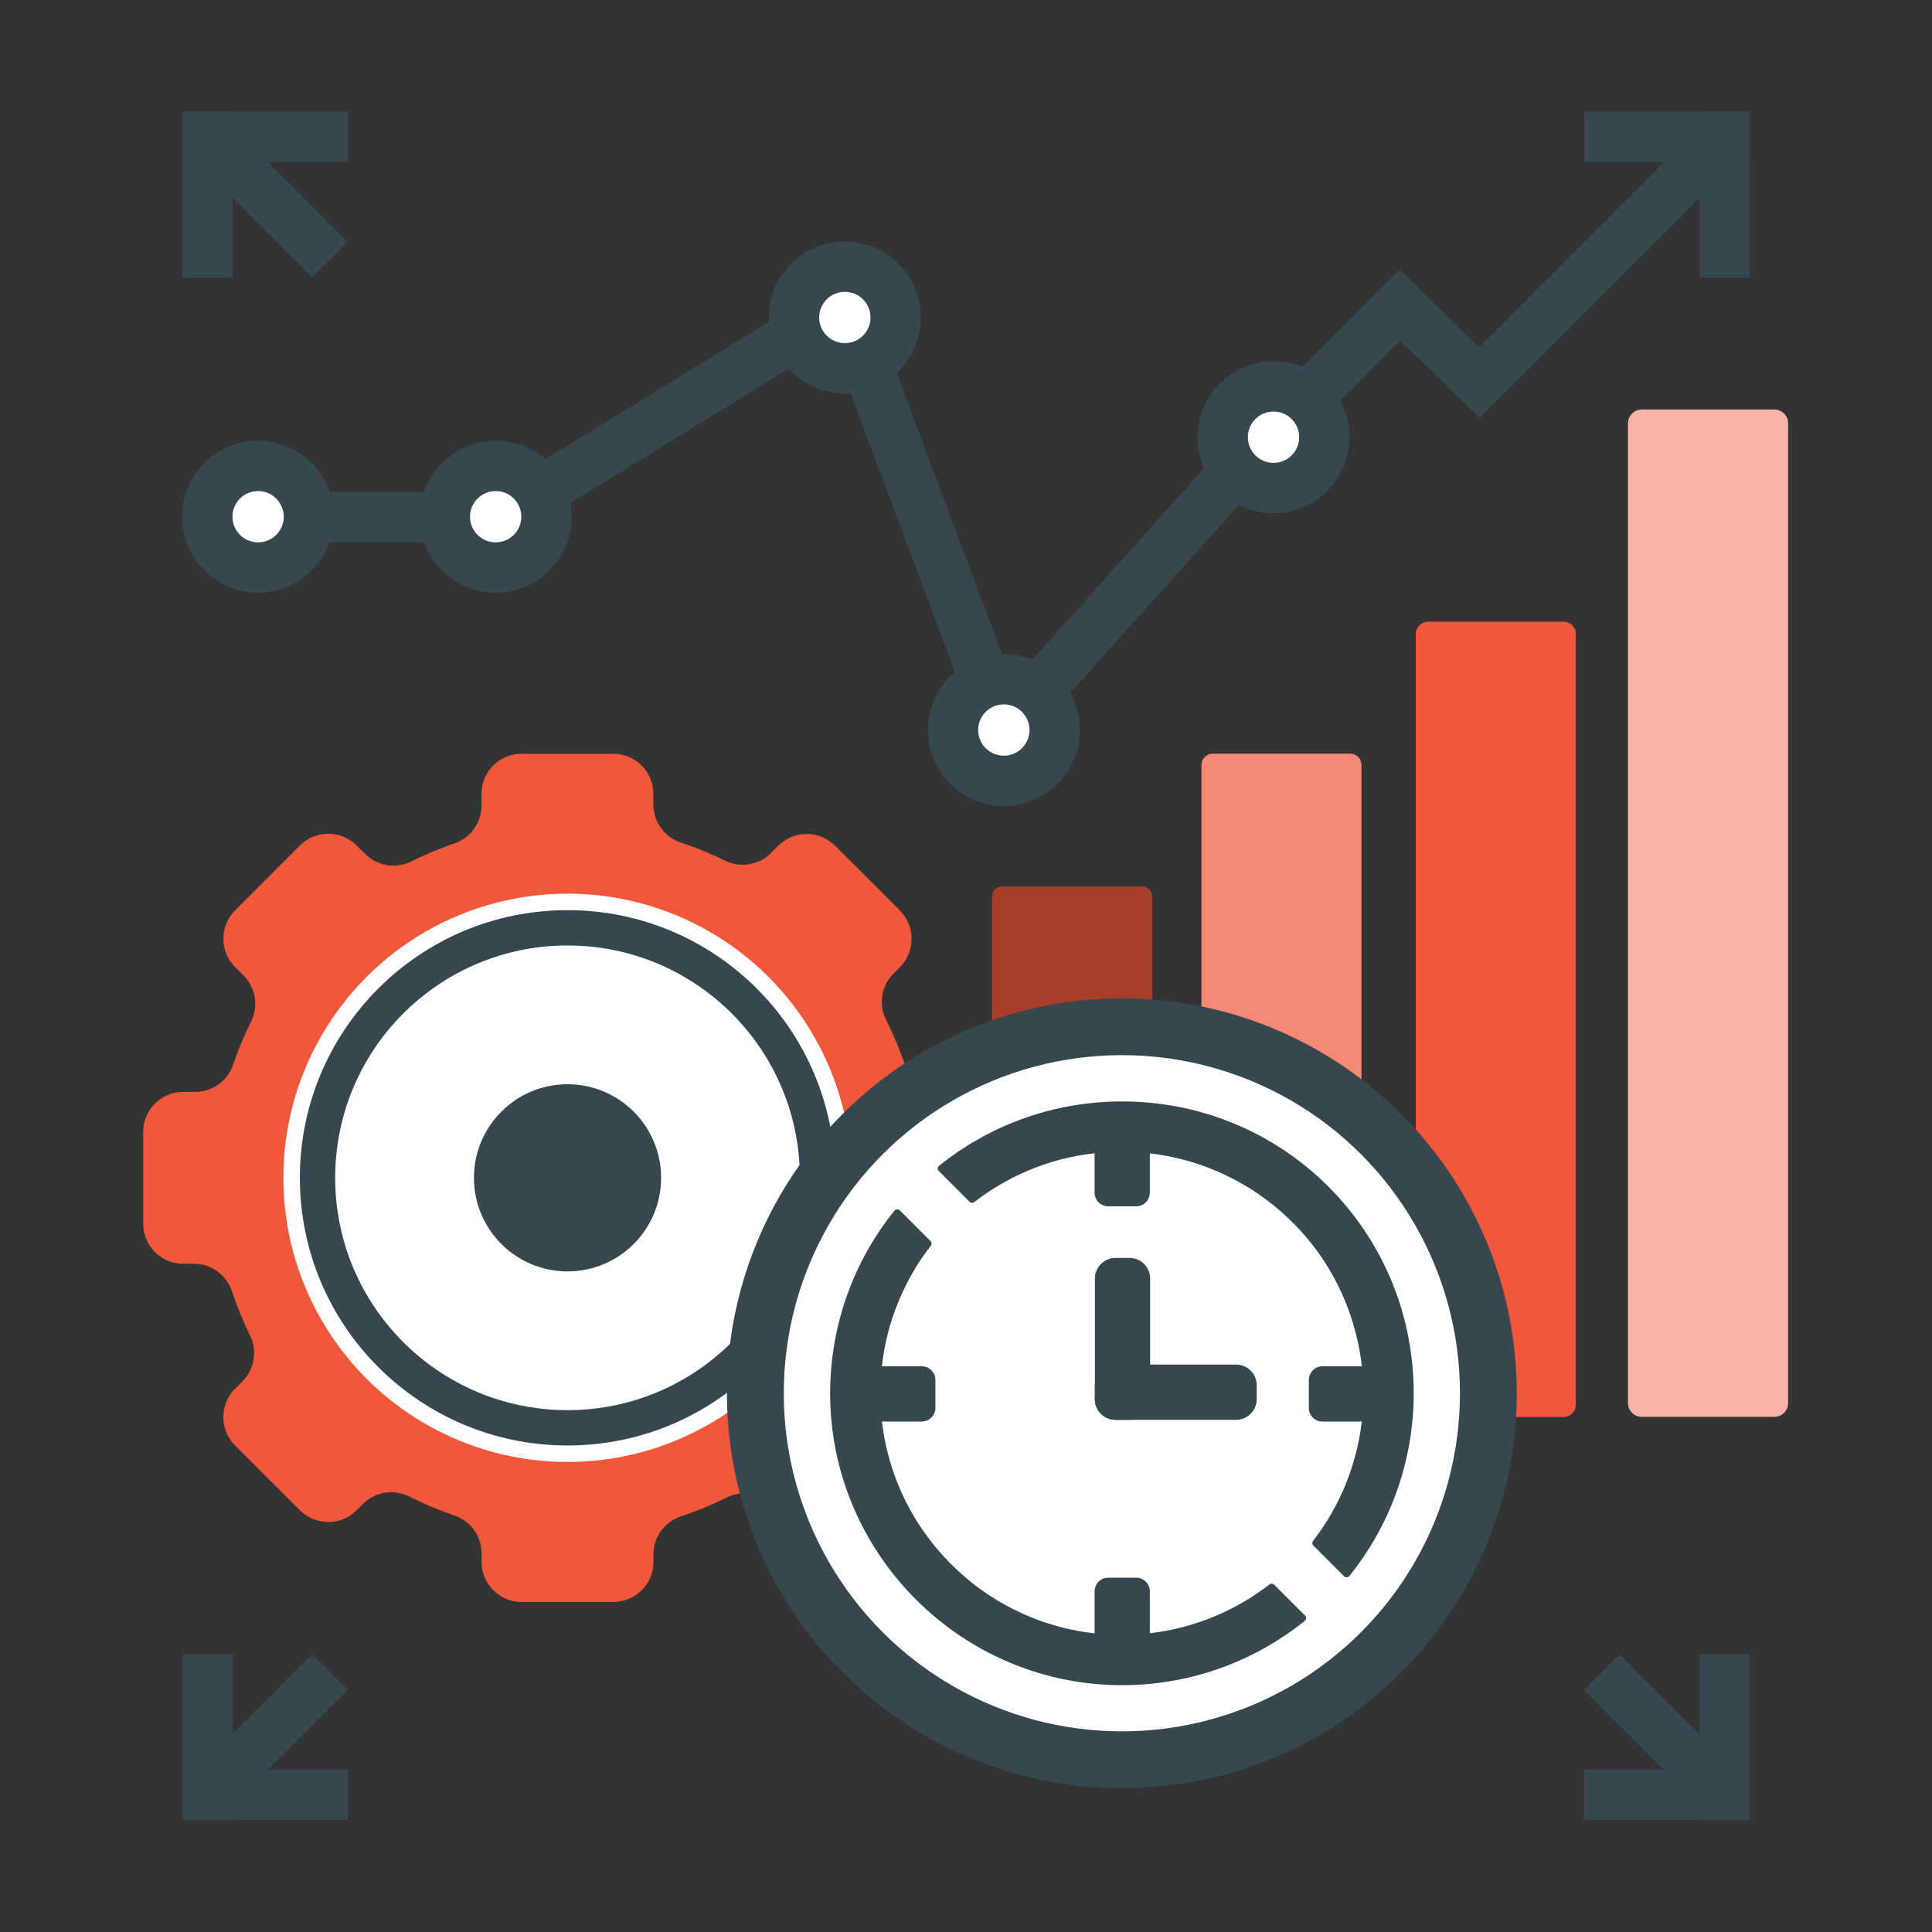 <?xml version="1.0" encoding="utf-8"?>
<!-- Generator: Adobe Illustrator 24.1.1, SVG Export Plug-In . SVG Version: 6.00 Build 0)  -->
<svg version="1.1" xmlns="http://www.w3.org/2000/svg" xmlns:xlink="http://www.w3.org/1999/xlink" x="0px" y="0px"
	 viewBox="0 0 1920 1920" style="enable-background:new 0 0 1920 1920;" xml:space="preserve">
<rect x="0" y="0" width="1920" height="1920" fill="#333333" stroke="none"/>
<style type="text/css">
	.st0{fill:#F1573B;}
	.st1{fill:#37474F;}
	.st2{fill:#FFFFFF;}
	.st3{opacity:0.3;enable-background:new    ;}
	.st4{opacity:0.3;fill:#FFFFFF;enable-background:new    ;}
	.st5{opacity:0.55;fill:#FFFFFF;enable-background:new    ;}
	.st6{display:none;}
</style>
<g id="Layer_1">
	<path class="st0" d="M1763.3,1408h-131.7c-7.5,0-13.7-6.1-13.7-13.7V420.7c0-7.5,6.1-13.7,13.7-13.7h131.7
		c7.5,0,13.7,6.1,13.7,13.7v973.7C1777,1401.9,1770.9,1408,1763.3,1408z"/>
	<path class="st0" d="M1553.9,1408h-134.7c-6.7,0-12.1-5.4-12.1-12.1V630.1c0-6.7,5.4-12.1,12.1-12.1h134.7
		c6.7,0,12.1,5.4,12.1,12.1v765.7C1566,1402.6,1560.6,1408,1553.9,1408z"/>
	<path class="st0" d="M1341.9,1408h-136.8c-6.1,0-11.1-5-11.1-11.1V760.1c0-6.1,5-11.1,11.1-11.1h136.8c6.1,0,11.1,5,11.1,11.1
		v636.8C1353,1403,1348,1408,1341.9,1408z"/>
	<path class="st0" d="M1135.1,1408H995.9c-5.5,0-9.9-4.4-9.9-9.9V890.9c0-5.5,4.4-9.9,9.9-9.9h139.2c5.5,0,9.9,4.4,9.9,9.9v507.2
		C1145,1403.6,1140.6,1408,1135.1,1408z"/>
	<g>
		<polygon class="st1" points="988.2,772.4 826.3,340.2 503.2,539 206.1,539 206.1,489 489,489 851.9,265.8 1006.1,677.6 
			1215.9,443.8 1216.4,443.4 1390.8,267.8 1469.9,344.9 1670.9,143.8 1706.3,179.2 1470.3,415.1 1391.4,338.2 1252.3,478.2 		"/>
		<g>
			<circle class="st2" cx="256.5" cy="513.5" r="50.5"/>
			<path class="st1" d="M256.5,488c14.1,0,25.5,11.4,25.5,25.5S270.6,539,256.5,539c-14.1,0-25.5-11.4-25.5-25.5
				S242.4,488,256.5,488 M256.5,438c-41.6,0-75.5,33.9-75.5,75.5s33.9,75.5,75.5,75.5s75.5-33.9,75.5-75.5S298.1,438,256.5,438
				L256.5,438z"/>
		</g>
		<g>
			<circle class="st2" cx="492.6" cy="513.5" r="50.5"/>
			<path class="st1" d="M492.6,488c14.1,0,25.5,11.4,25.5,25.5S506.7,539,492.6,539c-14.1,0-25.5-11.4-25.5-25.5
				S478.5,488,492.6,488 M492.6,438c-41.6,0-75.5,33.9-75.5,75.5S451,589,492.6,589s75.5-33.9,75.5-75.5S534.2,438,492.6,438
				L492.6,438z"/>
		</g>
		<g>
			<circle class="st2" cx="839.6" cy="315.5" r="50.5"/>
			<path class="st1" d="M839.6,290c14.1,0,25.5,11.4,25.5,25.5S853.7,341,839.6,341s-25.5-11.4-25.5-25.5S825.5,290,839.6,290
				 M839.6,240c-41.6,0-75.5,33.9-75.5,75.5S798,391,839.6,391s75.5-33.9,75.5-75.5S881.2,240,839.6,240L839.6,240z"/>
		</g>
		<g>
			<circle class="st2" cx="997.6" cy="725.5" r="50.5"/>
			<path class="st1" d="M997.6,700c14.1,0,25.5,11.4,25.5,25.5s-11.4,25.5-25.5,25.5s-25.5-11.4-25.5-25.5S983.5,700,997.6,700
				 M997.6,650c-41.6,0-75.5,33.9-75.5,75.5S956,801,997.6,801s75.5-33.9,75.5-75.5S1039.2,650,997.6,650L997.6,650z"/>
		</g>
		<g>
			<circle class="st2" cx="1265.6" cy="434.5" r="50.5"/>
			<path class="st1" d="M1265.6,409c14.1,0,25.5,11.4,25.5,25.5s-11.4,25.5-25.5,25.5s-25.5-11.4-25.5-25.5S1251.5,409,1265.6,409
				 M1265.6,359c-41.6,0-75.5,33.9-75.5,75.5s33.9,75.5,75.5,75.5s75.5-33.9,75.5-75.5S1307.2,359,1265.6,359L1265.6,359z"/>
		</g>
		<g>
			<g>
				<rect x="1574.3" y="111.1" class="st1" width="164.6" height="50"/>
				<rect x="1688.9" y="111.1" class="st1" width="50" height="164.6"/>
			</g>
		</g>
	</g>
	<path class="st3" d="M1135.1,1408H995.9c-5.5,0-9.9-4.4-9.9-9.9V890.9c0-5.5,4.4-9.9,9.9-9.9h139.2c5.5,0,9.9,4.4,9.9,9.9v507.2
		C1145,1403.6,1140.6,1408,1135.1,1408z"/>
	<path class="st4" d="M1341.9,1408h-136.8c-6.1,0-11.1-5-11.1-11.1V760.1c0-6.1,5-11.1,11.1-11.1h136.8c6.1,0,11.1,5,11.1,11.1
		v636.8C1353,1403,1348,1408,1341.9,1408z"/>
	<path class="st0" d="M1553.9,1408h-134.7c-6.7,0-12.1-5.4-12.1-12.1V630.1c0-6.7,5.4-12.1,12.1-12.1h134.7
		c6.7,0,12.1,5.4,12.1,12.1v765.7C1566,1402.6,1560.6,1408,1553.9,1408z"/>
	<path class="st5" d="M1763.3,1408h-131.7c-7.5,0-13.7-6.1-13.7-13.7V420.7c0-7.5,6.1-13.7,13.7-13.7h131.7
		c7.5,0,13.7,6.1,13.7,13.7v973.7C1777,1401.9,1770.9,1408,1763.3,1408z"/>
	<g>
		<path class="st0" d="M900.5,1283.1c-5.2,15.8-11.6,31.2-18.9,45.9c-7.6,15.3-4.6,33.7,7.5,45.8l5.2,5.2
			c15.5,15.5,15.5,40.7,0,56.3l-64.5,64.5c-15.5,15.5-40.7,15.5-56.3,0l-5.2-5.2c-12.1-12.1-30.5-15.1-45.8-7.5
			c-14.8,7.3-30.1,13.7-45.9,18.9c-16.2,5.4-27.2,20.6-27.2,37.7v7.5c0,22-17.8,39.8-39.8,39.8h-91.2c-22,0-39.8-17.8-39.8-39.8
			v-8.5c0-17-10.8-32.1-26.9-37.6c-15.5-5.3-30.5-11.6-44.9-18.9c-15.3-7.7-33.9-4.8-46.1,7.4l-6.3,6.3c-15.5,15.5-40.7,15.5-56.3,0
			l-64.5-64.5c-15.5-15.5-15.5-40.7,0-56.3l7.3-7.3c12-12,15.1-30.4,7.6-45.7c-6.9-14.1-12.9-28.8-18-43.9
			c-5.4-16.3-20.6-27.3-37.8-27.3h-10.6c-22,0-39.8-17.8-39.8-39.8v-91.2c0-22,17.8-39.8,39.8-39.8H194c17,0,32.2-10.8,37.6-26.9
			c5-14.8,11-29.1,17.9-42.9c7.6-15.3,4.7-33.8-7.5-45.9l-8.4-8.4c-15.5-15.5-15.5-40.7,0-56.3l64.5-64.5
			c15.5-15.5,40.7-15.5,56.3,0l8.4,8.4c12.1,12.1,30.6,15.1,45.9,7.5c13.8-6.9,28.2-12.9,42.9-17.9c16.1-5.5,26.9-20.6,26.9-37.6
			v-11.7c0-22,17.8-39.8,39.8-39.8h91.2c22,0,39.8,17.8,39.8,39.8v10.6c0,17.1,11,32.4,27.3,37.8c15.1,5,29.8,11,43.9,18
			c15.3,7.5,33.6,4.5,45.7-7.6l7.3-7.3c15.5-15.5,40.7-15.5,56.3,0l64.5,64.5c15.5,15.5,15.5,40.7,0,56.3l-6.3,6.3
			c-12.2,12.2-15.1,30.7-7.4,46.1c7.3,14.4,13.6,29.4,18.9,44.9c5.5,16.1,20.6,26.9,37.6,26.9h8.5c22,0,39.8,17.8,39.8,39.8v91.2
			c0,22-17.8,39.8-39.8,39.8h-7.5C921.1,1255.9,905.9,1266.8,900.5,1283.1z"/>
		<circle class="st2" cx="564" cy="1170.5" r="282.4"/>
		<circle class="st1" cx="564" cy="1170.5" r="266"/>
		<circle class="st2" cx="564" cy="1170.5" r="230.9"/>
		<circle class="st1" cx="564" cy="1170.5" r="93"/>
	</g>
	<g>
		<circle class="st1" cx="1114.9" cy="1384.6" r="392.5"/>
		<circle class="st2" cx="1114.9" cy="1384.6" r="336"/>
		<path class="st1" d="M1296.5,1605.1l-30.2-30.2c-1.3-1.3-3.3-1.4-4.7-0.3c-16.3,12.6-34.1,23.1-53.3,31.2
			c-21,8.9-43,14.7-65.6,17.3c-9.2,1.1-18.5,1.6-27.8,1.6c-9.1,0-18.2-0.5-27.2-1.5c-22.8-2.5-45-8.3-66.2-17.3
			c-28.6-12.1-54.3-29.4-76.3-51.5c-22.1-22.1-39.4-47.7-51.5-76.3c-8.8-20.9-14.6-42.8-17.2-65.2c-1.1-9.3-1.6-18.7-1.6-28.2
			c0-9,0.5-18,1.5-26.8c2.5-22.9,8.3-45.2,17.4-66.6c8.1-19.1,18.5-37,31.2-53.3c1.1-1.4,1-3.4-0.3-4.7l-30.2-30.2
			c-0.1-0.1-0.2-0.2-0.2-0.2c-1.5-1.5-4-1.4-5.4,0.2c-39.3,48.8-63,110.6-63.9,178c-2,162.3,131.3,295.6,293.6,293.6
			c67.3-0.8,129.2-24.6,178-63.9c1.7-1.4,1.8-3.9,0.2-5.4C1296.7,1605.3,1296.6,1605.2,1296.5,1605.1z M1107,1094.7
			c-65.7,1.8-125.9,25.4-173.7,63.8c-1.7,1.4-1.8,3.9-0.2,5.4c0.1,0.1,0.2,0.2,0.2,0.2l30.2,30.2c1.3,1.3,3.3,1.4,4.7,0.3
			c16.3-12.6,34.1-23.1,53.3-31.2c21.2-9,43.4-14.8,66.2-17.3c9-1,18-1.5,27.2-1.5c9.4,0,18.7,0.5,27.8,1.6
			c22.6,2.6,44.6,8.4,65.6,17.3c28.6,12.1,54.2,29.4,76.3,51.4s39.4,47.7,51.4,76.3c9,21.3,14.8,43.6,17.4,66.6
			c1,8.9,1.5,17.8,1.5,26.8c0,9.5-0.5,18.9-1.6,28.2c-2.6,22.5-8.4,44.3-17.2,65.2c-8.1,19.1-18.5,37-31.2,53.3
			c-1.1,1.4-1,3.4,0.3,4.7l30.2,30.2c0.1,0.1,0.2,0.2,0.2,0.2c1.5,1.5,4,1.4,5.4-0.2c38.4-47.8,62-108,63.8-173.7
			C1409.3,1225.5,1274,1090.2,1107,1094.7z"/>
		<path class="st1" d="M1129.2,1198.8h-27.9c-7.4,0-13.5-6.1-13.5-13.5v-42.9c0-7.4,6.1-13.5,13.5-13.5h27.9
			c7.4,0,13.5,6.1,13.5,13.5v42.9C1142.7,1192.7,1136.6,1198.8,1129.2,1198.8z"/>
		<path class="st1" d="M1129.2,1637.8h-27.9c-7.4,0-13.5-6.1-13.5-13.5v-42.9c0-7.4,6.1-13.5,13.5-13.5h27.9
			c7.4,0,13.5,6.1,13.5,13.5v42.9C1142.7,1631.7,1136.6,1637.8,1129.2,1637.8z"/>
		<path class="st1" d="M1300.7,1399.2v-27.9c0-7.4,6.1-13.5,13.5-13.5h42.9c7.4,0,13.5,6.1,13.5,13.5v27.9c0,7.4-6.1,13.5-13.5,13.5
			h-42.9C1306.8,1412.8,1300.7,1406.7,1300.7,1399.2z"/>
		<path class="st1" d="M859.7,1399.2v-27.9c0-7.4,6.1-13.5,13.5-13.5h42.9c7.4,0,13.5,6.1,13.5,13.5v27.9c0,7.4-6.1,13.5-13.5,13.5
			h-42.9C865.8,1412.8,859.7,1406.7,859.7,1399.2z"/>
		<g>
			<path class="st1" d="M1122.5,1411h-13.9c-11.3,0-20.5-9.2-20.5-20.5v-119.9c0-11.3,9.2-20.5,20.5-20.5h13.9
				c11.3,0,20.5,9.2,20.5,20.5v119.9C1143,1401.8,1133.8,1411,1122.5,1411z"/>
			<path class="st1" d="M1088,1390.5v-13.9c0-11.3,9.2-20.5,20.5-20.5h119.9c11.3,0,20.5,9.2,20.5,20.5v13.9
				c0,11.3-9.2,20.5-20.5,20.5h-119.9C1097.2,1411,1088,1401.8,1088,1390.5z"/>
		</g>
	</g>
</g>
<g id="Layer_2">
</g>
<g id="Layer_3">
	<g>
		
			<rect x="254.9" y="141.6" transform="matrix(0.707 -0.707 0.707 0.707 -66.318 259.355)" class="st1" width="50" height="136.3"/>
		<g>
			<rect x="181.3" y="111.1" class="st1" width="50" height="164.6"/>
			<rect x="181.3" y="111.1" class="st1" width="164.6" height="50"/>
		</g>
	</g>
	<g>
		
			<rect x="1615.1" y="1641.9" transform="matrix(0.707 -0.707 0.707 0.707 -728.769 1660.604)" class="st1" width="50" height="136.3"/>
		<g>
			<rect x="1688.8" y="1644.1" class="st1" width="50" height="164.6"/>
			<rect x="1574.2" y="1758.6" class="st1" width="164.6" height="50"/>
		</g>
	</g>
	<g>
		
			<rect x="211.8" y="1685" transform="matrix(0.707 -0.707 0.707 0.707 -1127.171 698.775)" class="st1" width="136.3" height="50"/>
		<g>
			<rect x="181.3" y="1758.6" class="st1" width="164.6" height="50"/>
			<rect x="181.3" y="1644.1" class="st1" width="50" height="164.6"/>
		</g>
	</g>
</g>
<g id="Layer_4" class="st6">
</g>
</svg>
